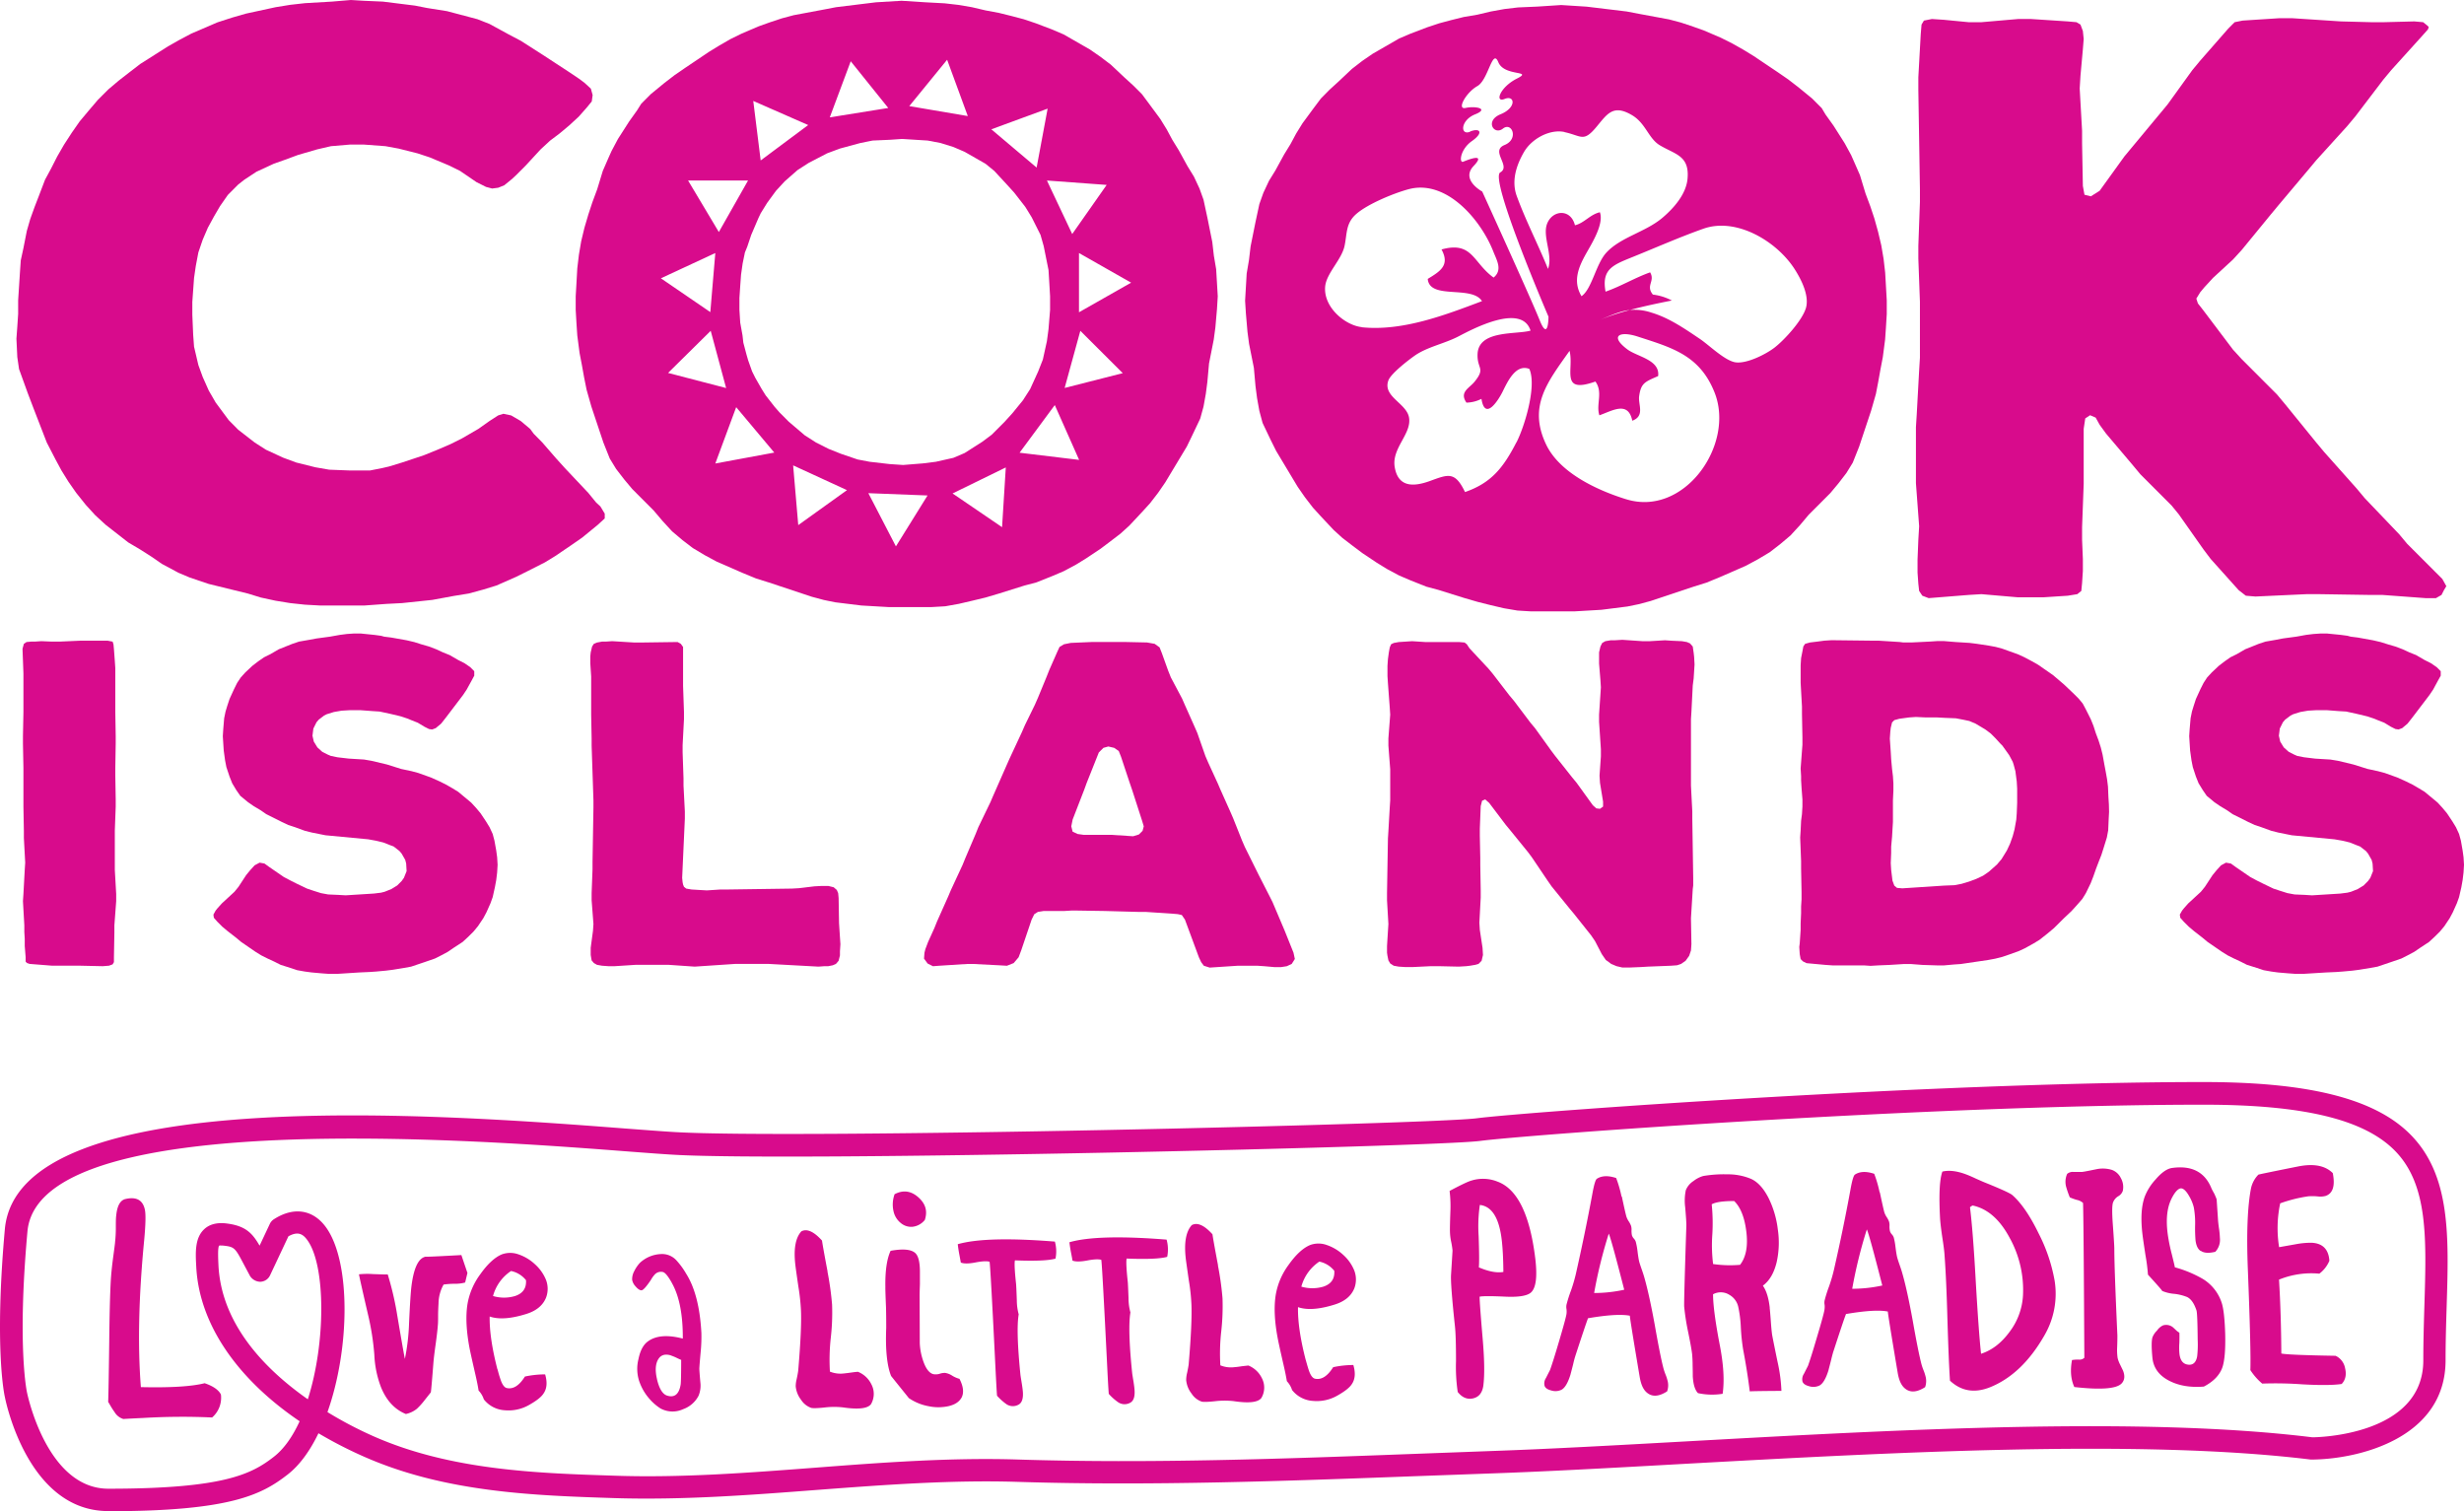 <svg id="Layer_1" data-name="Layer 1" xmlns="http://www.w3.org/2000/svg" viewBox="0 0 1072.6 657.75"><defs><style>.cls-1{fill:#d80b8c;}</style></defs><title>cook_islands_logo_fushia</title><polygon class="cls-1" points="34.78 278.89 25.8 279.29 22.68 279.29 18 279.09 15.08 279.29 13.51 279.29 11.54 279.47 10.39 280.25 9.8 282.41 10.2 293.15 10.2 309.92 9.99 320.45 9.99 323.59 10.2 334.32 10.2 351.1 10.39 361.63 10.39 364.75 10.97 375.5 10.77 378.62 10.2 389.14 9.99 392.27 10.59 402.81 10.59 405.72 10.77 408.65 10.77 411.77 11.16 416.66 11.16 418.6 11.76 419.19 12.91 419.58 22.68 420.35 34.78 420.35 44.73 420.57 47.46 420.35 49.02 419.78 49.6 418.8 49.6 416.66 49.79 405.92 49.79 402.81 50.58 392.27 50.58 389.14 49.98 378.62 49.98 361.63 50.37 351.1 50.37 347.96 50.19 337.44 50.19 334.32 50.37 323.59 50.37 320.45 50.19 309.92 50.19 290.8 49.98 287.68 49.6 282.59 49.4 280.47 49.02 279.29 46.88 278.89 34.78 278.89"/><polygon class="cls-1" points="216.61 376.45 216.41 379.79 216.01 383.09 215.43 386.21 214.47 390.52 213.49 393.23 211.74 397.15 210.38 399.69 208.03 403.19 206.08 405.54 203.72 407.88 201.39 410.02 197.48 412.57 194.94 414.31 192.02 415.88 189.3 417.25 184.81 418.8 178.95 420.77 175.83 421.34 170.96 422.13 168.02 422.5 163.73 422.9 160.99 423.09 156.5 423.29 147.14 423.89 142.85 423.89 140.11 423.69 135.63 423.29 132.7 422.9 129.38 422.31 126.47 421.34 122.17 419.98 119.43 418.6 116.51 417.25 113.77 415.88 111.23 414.31 104.99 410.02 102.65 408.07 99.13 405.34 96.79 403.39 94.64 401.25 93.09 399.49 92.9 398.12 93.87 396.36 94.64 395.39 96.59 393.23 102.07 388.17 103.82 386.02 107.14 380.94 108.89 378.8 110.85 376.65 113 375.5 115.12 375.88 117.28 377.44 123.52 381.73 126.47 383.29 129.19 384.66 133.68 386.8 136.6 387.78 139.74 388.77 142.85 389.34 147.34 389.54 150.46 389.72 162.75 388.95 165.87 388.57 167.44 388.17 170.36 387 172.91 385.43 174.85 383.49 175.83 382.11 177 379.2 176.81 375.88 176.41 374.31 174.85 371.59 173.86 370.41 171.34 368.45 169.77 367.87 166.85 366.72 163.53 365.93 160.22 365.33 141.68 363.58 135.82 362.41 132.7 361.63 128.41 360.06 125.49 359.11 122.56 357.72 115.92 354.4 113.39 352.65 110.46 350.91 107.91 349.14 104.61 346.42 102.84 343.88 101.08 340.95 99.92 338.02 98.55 333.92 97.98 331 97.39 326.69 96.99 320.45 97.19 317.34 97.58 312.65 98.18 309.73 98.95 307.19 99.92 304.26 101.88 299.97 103.24 297.24 104.81 294.89 106.74 292.75 109.86 289.82 112.4 287.87 114.94 286.11 117.68 284.76 121.38 282.61 127.24 280.27 130.18 279.28 134.65 278.5 137.77 277.92 143.63 277.13 147.94 276.36 151.04 275.96 153.98 275.76 157.09 275.76 162.94 276.36 165.87 276.75 167.25 277.13 170.36 277.52 177 278.7 180.32 279.48 183.44 280.47 186.75 281.42 189.87 282.61 192.81 283.97 195.73 285.14 199.44 287.28 202.17 288.66 204.71 290.4 206.45 292.17 206.45 294.11 205.29 296.26 203.14 300.17 201.59 302.5 194.16 312.27 192.02 314.99 189.69 316.94 188.12 317.54 186.75 317.34 184.81 316.36 181.86 314.59 178.95 313.44 177.58 312.85 174.65 311.87 173.11 311.48 169.77 310.7 165.28 309.73 162.16 309.53 157.09 309.15 152.03 309.15 148.69 309.35 145.38 309.92 142.26 310.88 141.08 311.48 138.76 313.24 137.77 314.4 136.41 317.14 136.02 320.25 136.6 322.8 138.17 325.34 140.31 327.28 142.66 328.46 144.02 329.04 146.95 329.64 151.83 330.21 158.46 330.61 161.76 331.18 168.42 332.76 174.65 334.72 179.14 335.67 182.06 336.46 187.53 338.41 191.44 340.16 194.16 341.53 196.91 343.1 199.44 344.65 205.09 349.34 207.25 351.68 209.2 354.02 211.54 357.52 213.1 360.06 214.47 363.01 215.24 365.93 216.01 370.22 216.41 373.14 216.61 376.45"/><polygon class="cls-1" points="365.84 411 365.64 414.12 365.64 415.87 365.06 418.21 363.89 419.58 362.51 420.18 360.57 420.56 359 420.56 356.28 420.76 334.61 419.58 319.99 419.58 302.41 420.76 291.11 419.98 276.67 419.98 267.68 420.56 264.76 420.56 262.03 420.36 259.88 419.98 258.5 419.19 257.54 418.04 257.14 415.69 257.14 412.55 258.13 405.15 258.33 402.22 257.54 391.87 257.54 388.76 257.93 378.41 257.93 375.29 258.33 351.49 258.33 348.37 257.54 324.56 257.54 321.43 257.34 311.09 257.34 294.52 256.96 288.66 256.96 285.72 257.14 283.97 257.74 281.42 258.5 280.26 259.88 279.68 262.03 279.29 263.59 279.29 266.51 279.09 276.07 279.68 279.19 279.68 293.05 279.49 295.02 279.49 296.37 280.26 297.35 281.62 297.35 298.59 297.74 309.91 297.74 313.05 297.15 324.36 297.15 327.49 297.54 338.8 297.54 341.92 298.12 353.24 298.12 356.36 296.95 382.12 297.15 384.07 297.35 385.04 297.74 386.01 298.71 386.79 301.05 387.19 307.69 387.58 313.55 387.19 316.65 387.19 344.76 386.79 347.88 386.61 354.51 385.81 357.65 385.64 360.57 385.64 362.91 386.21 364.27 387.39 364.86 388.76 365.06 390.9 365.24 401.82 365.44 404.95 365.84 411"/><path class="cls-1" d="M497.89,359.69l-.77-2.55-4.29-13.28-1-2.91L488,329.43l-1-2.53-2-1.37-2.54-.59-2.13.59-2,2-5.29,13.27L472,343.67l-5.07,13.07-.59,2.95.59,2.33,2.13,1,2.74.39h12.3l9.17.6,2.53-.79,1.57-1.57Zm65.18,55,.59,2.74-1.36,2.15-2.15,1-2.55.4h-2.72l-4.49-.4-2.92-.2h-8.78l-12.11.8-2.53-.8-1.17-1.56-1-2.15-6.06-16.37-1.37-2-1.75-.39-2.35-.2-11.7-.77h-3.11l-14.64-.4-11.72-.18h-2.92l-2.92.18h-9l-2.54.4-1.57,1-1.16,2.36-4.49,13.27-1.16,3.1-2.15,2.54-2.95,1.17-3.11-.19-11.32-.58h-3.12l-12.1.77-2.54.2-2.33-1.17-1.57-2.14.2-2.55.38-1.55,1.19-3.14,2.72-6,1.17-2.91,4.89-10.95,1.15-2.72,5.07-10.93,1.19-2.92L424.71,363l1.17-2.93,5.28-10.94,1.16-2.71,7.05-16,5.46-11.72,1.36-3.12,4.29-8.78,1.37-3.12,3.71-9,1.15-2.92,3.52-8,1-2.17,1.95-1.15,2.92-.59,9-.39h15.21l9,.2,3.32.59,2.15,1.54,1,2.55,2.74,7.62,1.17,2.92,4.87,9.18,1.19,2.72,4.27,9.56,1.19,2.73,3.5,10,1.17,2.72,4.3,9.38,1.16,2.71,4.29,9.58,1.18,2.72,3.89,9.76,1.19,2.74,6,12.09,4.69,9.18,1.37,2.72L559.18,405Z"/><polygon class="cls-1" points="736.29 309.91 736.09 313.05 736.09 341.93 736.67 353.25 736.67 356.35 737.07 382.11 737.07 385.43 736.87 387 736.67 390.32 736.09 399.68 736.29 411 736.09 413.74 735.3 416.06 733.76 418.21 731.8 419.58 730.06 420.17 727.31 420.37 717.36 420.76 714.24 420.95 709.36 421.15 706.23 421.15 703.7 420.56 701.37 419.58 699.01 417.84 697.26 415.29 694.32 409.63 692.59 407.1 684.97 397.53 683.02 395.19 675.41 385.81 673.66 383.29 666.81 373.14 665.06 370.81 657.45 361.44 655.51 359.1 648.27 349.52 646.53 347.97 645.16 348.56 644.57 350.89 644.18 360.66 644.18 363.79 644.38 373.53 644.38 376.65 644.57 387.58 644.57 390.7 643.98 401.64 644.18 404.77 645.36 412.57 645.55 415.68 644.96 418.21 643.61 419.58 642.24 419.97 639.89 420.37 638.34 420.56 635.03 420.76 626.03 420.56 622.91 420.56 614.92 420.95 611.79 420.95 608.87 420.76 606.71 420.37 605.17 419.38 604.38 418.03 603.98 416.06 603.78 414.71 603.78 411.79 604.18 405.34 604.38 402.22 603.78 391.87 603.78 388.76 604.18 364.95 604.38 361.83 604.97 351.48 605.17 348.36 605.17 334.89 604.38 324.55 604.38 321.44 605.17 311.08 604.97 307.98 604.18 297.43 603.98 294.31 603.98 289.82 604.18 286.89 604.58 283.97 604.97 281.82 605.55 280.45 606.71 279.88 608.87 279.48 614.72 279.1 620.58 279.48 635.21 279.48 637.55 279.68 638.53 280.45 639.69 282.2 647.89 290.99 649.85 293.34 657.05 302.7 659.02 305.04 666.24 314.6 668.2 316.95 675.21 326.69 676.98 329.04 684.39 338.41 686.33 340.76 693.37 350.51 694.91 351.88 696.49 352.06 697.83 351.09 697.83 348.94 696.49 340.76 696.29 337.62 696.88 329.24 696.88 326.12 696.09 314.2 696.09 311.08 696.88 299.18 696.68 296.07 696.09 288.85 696.09 283.97 696.68 281.42 697.46 279.88 698.81 279.1 701.17 278.7 702.92 278.7 706.23 278.5 715.01 279.1 718.14 279.1 724.77 278.7 727.71 278.9 732.18 279.1 734.33 279.48 735.69 280.07 736.87 281.42 737.27 284.17 737.47 285.93 737.65 289.23 737.27 295.29 736.87 298.4 736.29 309.91"/><path class="cls-1" d="M873.6,370.21l1.37-2.92,1.18-3.31.79-2.94.77-4.29.2-2.72.18-4.5v-6.25l-.18-3.12-.59-4.49-.78-2.92-.39-1.17-1.56-2.92-2.93-4.1-1-1-1.94-2.14-2.15-2.15-2.34-1.75L860,315l-2.73-1.16-2.74-.58-3.12-.59-4.88-.2-3.3-.18H838.3l-4.29-.2-2.94.2-4.28.58-2.16.59-1,1-.57,2.35-.2,1.74-.2,2.93.4,5.86.18,3.14.39,4.27.38,3.13.2,3.12v3.12l-.2,4.29v9.36l-.2,3.32-.18,3.11-.39,4.31v2.73l-.18,4.49.18,2.93.57,4.68.79,2.14,1.18,1,2.32.2,18.16-1.19,4.49-.18,3.12-.59,3.33-1,3.12-1.17,2.92-1.37,2.54-1.75,3.5-3.11,2-2.35Zm44.5-16.78-.18,3.32-.2,4.69-.59,3.13L915.75,369l-1,3.14-1.15,2.92-1.19,3.12-1.16,3.31-1.17,3L908,388.77l-1.55,2.52-2.74,3.12-1.95,2.15-3.32,3.13L894.1,404l-2.54,2.13-3.7,2.94-2.54,1.55-3.89,2.16-2.55,1.18-4.29,1.55-2.93,1-3.12.79-3.13.58-11.89,1.75-2.94.2-4.29.39h-3.1l-6.26-.2-5.09-.39h-3.11l-6.24.39-4.87.2-3.33.2-2.93-.2H797.7l-2.93-.2-8.38-.77-1.56-.78-1-1-.39-2.16-.2-3.12.2-1.57.39-5.84V402l.2-4.49v-2.92l.2-3.12v-3.12l-.2-10.35v-3.11l-.4-10.34.2-2.94.2-4.29.38-2.92.2-3.32V348l-.38-5.06-.2-3.35v-1.73l-.2-3.33.78-10.33V321l-.2-10.33v-3.12l-.58-10.35v-7.61l.2-3.12.58-2.92.4-2.16.79-1.15,2.13-.58,3.31-.4,2.92-.39,3.14-.2,17.17.2h3.13l9.36.59,1.55.2H832l8.2-.4,3-.2h3.1l4.88.4,6.24.39,3.12.39,5.08.77,3.13.58,2.92.79,7,2.52,2.93,1.38,2.93,1.56,2.73,1.55,6.45,4.49,2.53,2.15,2.34,2,4.29,4.09,2,2,1.77,2.14,1.35,2.54,2.16,4.3,1.17,2.91,1,3.12,1.18,3.14,1,3.12.77,3.11.78,4.3.59,3.12.59,3.31.39,3.14.2,4.68.2,3.13Z"/><polygon class="cls-1" points="1009.97 275.77 1007.03 275.97 1003.91 276.35 999.64 277.12 993.76 277.91 990.66 278.51 986.17 279.29 983.23 280.26 977.37 282.61 973.66 284.76 970.94 286.1 968.41 287.87 965.87 289.82 962.75 292.76 960.78 294.9 959.24 297.25 957.87 299.96 955.9 304.26 954.95 307.19 954.17 309.72 953.58 312.66 953.18 317.33 952.98 320.45 953.37 326.7 953.97 330.99 954.55 333.92 955.9 338.03 957.07 340.95 958.86 343.87 960.6 346.41 963.9 349.15 966.45 350.9 969.38 352.65 971.91 354.41 978.55 357.73 981.48 359.1 984.4 360.07 988.7 361.63 991.83 362.42 997.67 363.59 1016.2 365.34 1019.53 365.92 1022.86 366.71 1025.79 367.88 1027.33 368.46 1029.88 370.41 1030.84 371.58 1032.4 374.31 1032.8 375.89 1033 379.19 1031.82 382.12 1030.84 383.48 1028.9 385.44 1026.35 387 1023.42 388.17 1021.86 388.56 1018.75 388.96 1006.45 389.73 1003.33 389.53 998.85 389.34 995.73 388.76 992.59 387.77 989.67 386.81 985.18 384.65 982.46 383.3 979.52 381.72 973.28 377.44 971.14 375.89 968.99 375.5 966.84 376.66 964.88 378.81 963.13 380.95 959.81 386.02 958.07 388.17 952.58 393.22 950.65 395.4 949.88 396.37 948.89 398.11 949.09 399.49 950.65 401.24 952.8 403.38 955.14 405.35 958.64 408.07 960.99 410.02 967.24 414.31 969.76 415.88 972.5 417.25 975.42 418.61 978.15 419.99 982.46 421.33 985.38 422.31 988.7 422.9 991.63 423.3 996.12 423.68 998.85 423.88 1003.13 423.88 1012.51 423.3 1017 423.1 1019.73 422.9 1024.02 422.51 1026.95 422.13 1031.82 421.33 1034.94 420.77 1040.8 418.79 1045.29 417.25 1048.01 415.88 1050.96 414.31 1053.49 412.58 1057.38 410.02 1059.71 407.87 1062.07 405.54 1064.02 403.2 1066.36 399.69 1067.72 397.14 1069.48 393.22 1070.45 390.53 1071.44 386.22 1072 383.1 1072.4 379.78 1072.6 376.44 1072.4 373.14 1072 370.23 1071.25 365.92 1070.45 363 1069.09 360.07 1067.54 357.53 1065.2 354.02 1063.25 351.67 1061.1 349.33 1055.44 344.64 1052.89 343.1 1050.16 341.52 1047.43 340.17 1043.52 338.41 1038.08 336.46 1035.14 335.68 1030.64 334.71 1024.41 332.76 1017.77 331.17 1014.45 330.62 1007.83 330.22 1002.96 329.63 1000.02 329.05 998.65 328.45 996.32 327.27 994.15 325.34 992.59 322.79 992.02 320.25 992.41 317.13 993.76 314.4 994.76 313.24 997.08 311.49 998.25 310.89 1001.38 309.92 1004.71 309.34 1008.02 309.15 1013.09 309.15 1018.15 309.54 1021.29 309.72 1025.79 310.7 1029.1 311.49 1030.64 311.87 1033.59 312.86 1034.94 313.43 1037.88 314.58 1040.8 316.36 1042.75 317.33 1044.11 317.53 1045.69 316.95 1048.01 315 1050.16 312.27 1057.58 302.51 1059.16 300.17 1061.28 296.25 1062.47 294.11 1062.47 292.16 1060.7 290.39 1058.16 288.65 1055.44 287.29 1051.73 285.13 1048.8 283.96 1045.87 282.61 1042.75 281.43 1039.43 280.46 1036.31 279.48 1033 278.71 1026.35 277.51 1023.24 277.12 1021.86 276.74 1018.95 276.35 1013.09 275.77 1009.97 275.77"/><polygon class="cls-1" points="1063.17 252.02 1064.91 255.15 1063.87 256.88 1062.81 258.97 1060.39 260.36 1055.87 260.36 1037.1 258.97 1031.52 258.97 1009.62 258.63 1004.06 258.63 981.81 259.66 977.63 259.31 974.5 256.88 962.34 243.32 959.2 239.16 948.42 223.85 945.29 220.03 931.73 206.46 928.26 202.29 916.78 188.73 914 184.91 912.26 181.78 909.83 180.74 907.73 182.13 907.05 186.65 907.05 210.64 906.35 229.41 906.35 234.98 906.69 243.32 906.69 248.54 906.35 253.76 906.01 257.23 904.27 258.63 900.09 259.31 889.32 260.01 878.54 260.01 862.53 258.63 856.97 258.97 839.58 260.36 836.8 259.31 835.42 257.23 835.07 254.1 834.72 249.24 834.72 243.66 835.07 234.98 835.42 229.07 834.02 210.3 834.02 185.95 834.37 180.39 835.42 161.26 835.76 155.71 835.76 131.36 835.07 112.59 835.07 107.03 835.76 87.9 835.76 82.34 835.07 39.23 835.07 33.65 836.11 14.88 836.46 10.7 837.5 8.96 840.98 8.27 846.2 8.62 856.97 9.66 862.53 9.66 878.54 8.27 884.1 8.27 900.09 9.32 903.91 9.66 905.65 10.7 906.69 13.5 907.05 16.96 906.69 21.48 905.65 32.95 905.31 38.53 906.35 56.96 906.35 62.52 906.69 80.94 907.39 84.77 910.17 85.46 914 83.03 924.78 68.07 943.55 45.48 954.33 30.53 957.8 26.35 969.98 12.44 972.76 9.66 976.23 8.96 992.24 7.92 997.8 7.92 1019.01 9.32 1032.22 9.66 1037.78 9.66 1050.99 9.32 1054.81 9.66 1056.55 11.06 1057.25 11.74 1056.91 12.8 1054.13 15.92 1040.92 30.53 1037.44 34.71 1025.27 50.7 1021.79 54.86 1008.23 69.81 1004.75 73.99 991.88 89.28 988.41 93.46 975.89 108.75 972.07 112.93 963.38 120.93 959.54 125.1 957.8 127.18 956.08 129.98 956.76 132.06 959.2 135.18 972.07 152.23 975.89 156.39 991.19 171.7 994.66 175.86 1008.23 192.56 1011.71 196.73 1025.96 212.73 1029.44 216.9 1044.39 232.55 1047.87 236.72 1063.17 252.02"/><path class="cls-1" d="M786.08,134.24c-1.68,5.37-9.2,13.62-13.52,17-3.85,3-12.62,7.41-17.46,6.41-4.65-1-11.21-7.49-15.07-10.09-6.71-4.52-13.44-9.19-21.18-11.5a23.17,23.17,0,0,0-9.34-1.13,113.3,113.3,0,0,0-13.15,4.32c5.54-2.25,9.18-3.9,13.15-4.32,6.13-1.65,12.21-2.92,18.26-4.12a23.61,23.61,0,0,0-8.26-2.58c-3.27-4,1.11-5.77-1.2-9.68-6.67,2.37-12.73,6.08-19.4,8.4-1.83-10,3.45-11.69,12.26-15.27,10.06-4.07,20.1-8.5,30.3-12.11,14.34-5.09,31.86,5.37,39.68,17.47,3.05,4.74,6.62,11.86,4.93,17.24m-78.33,83c-12.3-3.84-28.78-11.33-34.73-23.84-7.91-16.66.62-27.1,10.22-40.72,2.06,8.11-4.37,18.88,11.26,13.36,3.43,4.74.16,9.94,1.73,14.7,5.66-2,12.54-6.4,14.32,2.35,5.65-2.08,2.44-7.1,3-10.74.79-5.75,2.67-6.23,8.25-8.69.91-7.07-9.08-8.41-13.33-11.57-7.95-5.93-3.45-8.21,4.46-5.62,14.71,4.79,27,8,33.47,24.42,8.94,22.68-13.28,54.32-38.61,46.35m-47.7-24.71c-5.68,11-10.86,17.63-22.35,21.61-4.43-9.21-7.35-7.67-15.42-4.76-6.85,2.45-13.78,2.89-15.21-6.28-1.25-8.13,7.43-14.29,6.27-21.32-1-6.31-11.6-9.12-9-16.23,1.1-3,8.78-8.9,11.46-10.78,5.44-3.81,12.81-5.17,18.93-8.32,5.4-2.78,27.56-14.93,31.5-2.57-6.37,1.78-22.67-.34-23.07,10.22-.25,6.56,3.61,5.94-1.29,12-2.35,2.89-6.73,4.47-3.55,9.12a15,15,0,0,0,6.53-1.65c1.58,10,7.54.25,9.2-3.11,2.19-4.41,5.71-12.2,11.64-9.92,3.35,7.41-2.11,25.21-5.61,32M592.86,142.4c-7.3-.75-16.85-8.66-16-17.74.59-5.8,7.19-11.62,8.45-17.68,1.15-5.5.46-9.93,5.28-14,5-4.26,16-8.82,22.46-10.58,16.37-4.52,31.4,13,36.92,26.87,1.55,4,4.26,8.2.21,11.55-9-6.45-9.16-16-22.67-12.23,3.74,6.9-.59,9.52-6,12.81.81,9.24,19.18,2.61,23.62,9.68-16.25,6.13-34.65,13.18-52.36,11.37m47.21-85.12c-4.46,1.81-4.25-5,2.14-7.55s0-3.71-4.11-2.8.23-6.78,5.08-9.49,6.55-16.78,9.15-10.41,15.49,3.4,8.08,7.13-9.79,10.66-5.32,8.85,5.26,3.81-1.76,6.66-2.9,9.34,1,6.26,7.06,4.56.69,7.15,3,9.2-1.86,11.92,21,62.79,21,62.79,0,11.13-3.84,1.54-25-56-25-56-9.49-5.08-3.76-11.11-2.56-2.68-4.49-1.89-1.42-5.36,3.79-9,3.55-5.9-.91-4.09m41.12.21c7.61,1.63,8.24,4.61,14-2.3,4.76-5.73,7.27-9.88,15.42-5.09,6,3.52,7.2,10.17,12.11,13.11,6.66,4,13,4.46,12.09,14.54-.58,6.84-6.14,13-11,17.1-7.34,6.19-18.15,8.36-24.37,15.14-4.52,4.93-6.27,15.84-10.79,18.93-3.93-6.54-1.25-12.73,2-18.54,2.59-4.58,7.85-13,6-18-4.35,1-6.7,4.66-10.85,5.67-1.82-7.33-9.77-6.73-12.11-.71-2.18,5.56,2.65,13.69.38,19.7-4.37-10.79-9.67-20.94-13.62-31.76-2.33-6.39-.3-13.17,3.18-19.14,3.37-5.81,11.26-10.05,17.64-8.69m139.93,67.44-.36-6.26-.68-5.91-1-5.9-1.4-5.92L815.9,95l-1.74-5.21-2.08-5.56-2.43-8-2.44-5.57-1.38-3.12L803,62.34l-4.86-7.65-3.48-4.86L793,47.05l-4.17-4.18L782.88,38l-4.52-3.48-4.53-3.12-10.42-7-4.54-2.78L754,18.88l-4.87-2.44-7.3-3.13L737,11.58l-5.23-1.75-5.2-1.38L713.33,6l-5.21-1-17.39-2.1L679.6,2.19l-10.42.68-8.36.36-5.91.7L649,5l-5.92,1.4-5.91,1-5.56,1.38-5.22,1.4-5.22,1.74-7.29,2.78L609,16.79,597.54,23.4,593,26.52,588.5,30l-5.91,5.57-3.82,3.48L575,42.87l-3.14,4.18L567,53.65l-2.79,4.51-2.43,4.54L559,67.22l-3.83,7-2.78,4.51-2.44,5.21-1.74,4.88-1.72,8-2.1,10.44-.7,5.91-1,5.9-.69,11.83.35,5.56.69,8,.69,5.22,2.09,10.43.71,8,.68,5.21,1,5.56,1.4,5.22,3.48,7.3,2.42,4.87,9.39,15.65,3.14,4.52,3.48,4.52,3.48,3.82,5.55,5.91,3.82,3.48,4.54,3.48,4.16,3.12,6.26,4.18,4.53,2.78,5.2,2.78,4.88,2.09,7,2.78,5.22,1.4,11.12,3.48,5.91,1.72,5.56,1.4,5.92,1.39,5.91,1,5.9.36h18.79l11.82-.69L708.46,264l4.87-1,5.22-1.4,18.77-6.26,5.56-1.74,5.92-2.44,11.13-4.86,5.2-2.79,5.23-3.12,4.51-3.48,4.53-3.82,4.16-4.53L787.4,224l9.37-9.38,3.48-4.17,3.48-4.52,2.78-4.52,2.79-7,5.21-15.65,2.09-7.3,1-5.21,1-5.58,1-5.2,1-7.65.36-5.22.36-5.91v-5.91Z"/><polygon class="cls-1" points="152.73 0 144.44 0.7 132.75 1.38 126.33 2.1 119.94 3.14 107.11 5.92 101.08 7.65 94.66 9.73 83.33 14.6 78.06 17.39 73.15 20.17 61.08 27.82 56.56 31.3 51.66 35.11 47.13 38.94 42.61 43.46 38.46 48.33 34.68 52.85 31.29 57.71 27.9 62.93 24.88 68.16 22.24 73.36 19.6 78.24 16.95 85.19 15.07 90.06 13.19 95.27 11.68 100.49 10.17 108.14 9.04 113.34 8.66 118.92 7.9 130.73 7.9 136.65 7.53 142.21 7.15 147.43 7.53 155.42 8.29 160.65 12.06 171.07 14.7 178.01 20.36 192.62 24.14 199.94 26.76 204.8 29.78 209.67 33.17 214.53 37.34 219.75 41.47 224.28 46 228.44 55.81 236.1 61.08 239.22 65.98 242.35 70.52 245.48 77.67 249.31 82.59 251.39 90.89 254.19 107.86 258.35 113.52 260.09 119.94 261.48 126.33 262.52 132.75 263.21 139.16 263.56 158.78 263.56 168.2 262.87 175 262.52 188.2 261.13 197.62 259.39 204.03 258.35 210.45 256.61 216.1 254.87 224.77 251.05 229.67 248.61 237.21 244.79 241.75 242.01 248.92 237.14 253.44 234 260.23 228.44 263.25 225.66 263.25 223.57 261.36 220.45 259.48 218.71 256.07 214.53 245.91 203.76 242.13 199.58 236.09 192.62 232.32 188.8 230.8 186.72 226.67 183.25 222.5 180.82 219.13 180.11 216.86 180.82 213.1 183.25 208.19 186.72 201.02 190.88 196.12 193.32 190.45 195.76 184.42 198.2 175 201.33 169.34 203.06 166.32 203.76 161.03 204.8 152.36 204.8 143.31 204.45 137.28 203.4 128.97 201.33 123.31 199.24 115.77 195.76 110.87 192.62 103.7 187.06 99.57 182.89 93.91 175.25 90.89 170.03 88.25 164.12 86.35 158.9 84.47 150.9 84.09 145.69 83.72 136.99 83.72 131.43 84.47 121.01 85.23 115.78 86.35 109.88 88.25 104.31 90.5 99.09 93.15 94.23 95.79 89.71 99.18 84.85 103.7 80.32 106.35 78.24 111.63 74.76 119.18 71.27 124.07 69.54 129.73 67.45 138.04 65.03 144.07 63.63 152.36 62.93 158.41 62.93 167.81 63.63 173.47 64.67 181.78 66.76 187.06 68.5 195.35 71.98 200.27 74.4 207.42 79.28 211.57 81.36 214.22 82.06 216.86 81.72 219.5 80.66 222.89 77.9 224.77 76.14 228.92 71.98 235.33 65.03 239.49 61.19 243.63 58.07 247.79 54.59 251.94 50.76 255.32 46.94 257.6 44.16 257.98 41.38 257.21 38.6 254.57 36.16 252.31 34.44 248.16 31.64 236.46 23.99 226.67 17.73 221.38 14.95 213.1 10.43 207.81 8.35 194.61 4.86 185.93 3.48 180.64 2.44 166.69 0.7 158.41 0.34 152.73 0"/><path class="cls-1" d="M378,214.67l25.77,1L390,237.83Zm36.66.12,23.17-11.32-1.62,26Zm-69.4-12.22,23.44,10.78-21.21,15.22Zm-24.79-25.34L337.05,197l-25.67,4.76Zm123.36,19.83,15.33-20.74,10.59,23.86ZM470.28,144l18.47,18.43-25.3,6.44ZM290.82,162.33,309.38,144l6.71,24.91Zm-3.13-41.19,23.69-11-2.17,25.72Zm182-11,22.69,12.9-22.69,12.89ZM299.53,78.58l26.1,0L312.92,101Zm156.21,0,26,1.91-15,21.38ZM387.23,202,378.55,201l-5.23-1L366,197.5l-5.22-2.08-5.56-2.8-4.88-3.12-6.95-5.91-4.16-4.18-2.1-2.42-3.82-4.88-1.74-2.78-2.78-4.86-1.39-2.78-1.73-4.87-.7-2.43-1.39-5.23-.35-3.12-1-5.57-.35-5.57v-5.21l.35-5.2.35-4.87.69-4.88,1-4.86,1-2.44,1.75-5.21,3.13-7.3,1-2.1,2.79-4.5,3.82-5.23,3.83-4.16,5.56-4.88,4.88-3.14,8-4.16,5.57-2.08,9-2.44,5.23-1.05,7.64-.34,5.21-.36,11.14.7,5.55,1.05L415.06,64l4.86,2.09L429,71.28l3.82,3.12L438,80l3.47,3.82,4.86,6.25,2.78,4.52,3.84,7.66,1.38,4.87,2.1,10.43.34,5.56.34,5.9v5.91l-.68,8.35-.7,5.23-1.76,8-2.06,5.23-3.48,7.64-3.14,4.88-4.53,5.56-3.46,3.82-5.56,5.57-4.18,3.12-7.65,4.88-4.86,2.08L407.4,201l-5.56.7-8.69.7ZM431.54,56.29l24.5-9-4.79,25.65ZM327.9,43.94l23.91,10.49L331.13,69.84Zm42.43-17.27L386.66,47l-25.45,4.09Zm25.49,19.52L412.29,26l9,24.52ZM381.32,1,363.94,3.13l-5.21,1L345.51,6.61,340.3,8l-5.23,1.74-4.86,1.74-7.3,3.12L318,17l-4.86,2.8-4.52,2.77-10.41,7-4.54,3.12-4.52,3.48L283.27,41l-4.16,4.19L277.35,48l-3.47,4.87L269,60.49l-2.78,5.23-1.4,3.12-2.42,5.56-2.44,8L257.88,88l-1.72,5.22-1.75,5.91L253,105l-1,5.91-.7,5.9-.35,6.27-.34,5.9v5.91l.34,5.91.35,5.23,1,7.66,1,5.2,1,5.57,1.05,5.2,2.08,7.32,5.22,15.63,2.79,7,2.77,4.53,3.49,4.52,3.48,4.16,9.36,9.39,3.84,4.52,4.17,4.54,4.52,3.82,4.52,3.47,5.22,3.12,5.21,2.8,11.13,4.86,5.91,2.44,5.55,1.74,18.79,6.24,5.22,1.4,4.86,1,11.49,1.41,11.81.68h18.77l5.92-.34,5.9-1.06,5.92-1.38L429,260.1l5.9-1.75L446,254.87l5.22-1.38,7-2.8,4.87-2.08,5.2-2.78,4.52-2.78,6.26-4.17,4.17-3.14,4.52-3.46,3.84-3.48,5.54-5.92,3.48-3.82,3.49-4.52,3.12-4.53,9.4-15.63L519,189.5l3.47-7.3L523.9,177l1-5.56.68-5.23.72-8,2.06-10.43.7-5.22.7-8,.34-5.58-.7-11.81-1-5.9-.68-5.92-2.1-10.43-1.72-8-1.75-4.86-2.44-5.22-2.78-4.52-3.82-6.94-2.79-4.53-2.43-4.52-2.78-4.52-4.87-6.6L497.1,41l-3.82-3.82-3.82-3.48-5.91-5.56L479,24.69l-4.52-3.13L463.05,15l-4.87-2.09-7.3-2.78-5.22-1.75L440.44,7l-5.57-1.38L429,4.52l-5.92-1.39-5.91-1-5.92-.68L402.89,1,392.45.34Z"/><path class="cls-1" d="M89.17,602.12c3.61,1.24,6,2.88,7,4.89a11.34,11.34,0,0,1-3.84,10,284.21,284.21,0,0,0-29.93.21c-6,.28-8.82.44-8.65.47a6.68,6.68,0,0,1-3.91-3.08,25.71,25.71,0,0,1-1.44-2.18c-.6-1-1-1.74-1.31-2.19q.2-5.55.46-26.15.18-17.71.69-26.89c.15-2.43.43-5.3.86-8.71.64-4.79,1-7.41,1-7.91a55.76,55.76,0,0,0,.32-5.69c0-2.66,0-4.57.17-5.76.41-4.26,1.75-6.68,4-7.21,4.78-1.11,7.61.46,8.48,4.68.43,2.05.32,6.45-.31,13.25q-3.57,36.69-1.44,63.94,19.32.45,27.82-1.71"/><path class="cls-1" d="M203.48,554.11s-.33,1.38-1,4.15a16.11,16.11,0,0,1-4.59.55,35.93,35.93,0,0,0-4.79.34,17.2,17.2,0,0,0-2.2,8.19c-.06,1.08-.15,2.66-.19,4.74,0,2.25,0,3.88-.13,5-.11,1.57-.4,4.08-.87,7.57-.53,3.72-.85,6.39-1,8.06-.67,8.6-1.06,13.07-1.18,13.38l-2.69,3.39a30,30,0,0,1-3.34,3.72,11.38,11.38,0,0,1-4.83,2.3c-4.77-1.94-8.35-5.73-10.72-11.42a44.65,44.65,0,0,1-3-14.38,113.56,113.56,0,0,0-2.81-17.75q-3.44-14.83-3.88-17.26a34.28,34.28,0,0,1,6.06-.1c3.61.13,5.76.19,6.47.17a132,132,0,0,1,4.17,18c1.89,11.2,3,17.45,3.29,18.74a92.8,92.8,0,0,0,1.82-15.62q.58-12.57,1.06-16.18c1-7.79,3-12,6.07-12.67q.85.1,15.64-.72c1.78,5.24,2.66,7.85,2.66,7.85"/><path class="cls-1" d="M216.59,596.06a50.14,50.14,0,0,0,1.55,5.13c.7,1.78,1.51,2.78,2.44,3,2.78.61,5.41-1,7.92-5a41.72,41.72,0,0,1,8.8-.94c1,3.38.8,6.16-.69,8.32-1,1.57-3.15,3.22-6.31,5a18,18,0,0,1-10.56,2.3,12.47,12.47,0,0,1-9.12-4.74,10,10,0,0,0-2.29-3.84c-.28-1.93-.85-4.71-1.72-8.41q-1.58-6.93-2.1-9.45c-1.55-7.92-1.86-14.53-1-19.85a30.36,30.36,0,0,1,5.53-12.87q4.77-6.74,9.39-8.69a10.62,10.62,0,0,1,7.13-.06,19.87,19.87,0,0,1,7.2,4.25,18.64,18.64,0,0,1,4.85,6.73,10.84,10.84,0,0,1,.12,7.82c-1.38,3.49-4.34,5.93-9,7.3q-9.79,3-15.57,1-.18,9.24,3.37,23m-1.91-31.92a16.76,16.76,0,0,0,9.59,0c3.42-1.13,5-3.42,4.76-6.89a11.17,11.17,0,0,0-6.51-4,19,19,0,0,0-7.84,10.88"/><path class="cls-1" d="M292.37,558.24c-1.64-2.88-2.92-4.4-3.88-4.56a3.66,3.66,0,0,0-3.38,1,12.45,12.45,0,0,0-1.75,2.42c-2,3-3.42,4.55-4.12,4.56s-1.64-.58-2.62-1.77a5.46,5.46,0,0,1-1.44-2.79,7.26,7.26,0,0,1,.92-3.8,14.77,14.77,0,0,1,2.54-3.68,14.32,14.32,0,0,1,9-3.74,8.42,8.42,0,0,1,6.78,2.7,33.21,33.21,0,0,1,4.29,5.88c3.79,6,6,14.56,6.61,25.7a68.08,68.08,0,0,1-.27,7.9c-.38,4.12-.58,6.58-.61,7.43-.06.4.1,2.48.43,6.21a11.55,11.55,0,0,1-.77,5.83,12.13,12.13,0,0,1-6.71,5.86,11,11,0,0,1-9.85-.3A22,22,0,0,1,282.8,609a22.63,22.63,0,0,1-4.67-8.17,17.31,17.31,0,0,1-.2-9.24c.73-3.6,2.05-6.16,4-7.61,3.5-2.64,8.61-3.06,15.3-1.31q.09-15.78-4.86-24.39M286,600.39c1,4.23,2.52,6.61,4.57,7.15q4.68,1.35,5.72-4.84.22-1.46.23-10.76c-.36-.13-1.1-.46-2.21-1s-1.84-.74-2.43-1c-2-.55-3.5-.28-4.64.81-1.84,2-2.26,5.24-1.24,9.57"/><path class="cls-1" d="M360.21,553.53a130.25,130.25,0,0,1,2,14.36,96.7,96.7,0,0,1-.57,14.51,86.83,86.83,0,0,0-.37,14.65,12.41,12.41,0,0,0,6.22.78c.71-.07,1.78-.2,3.19-.4s2.27-.27,2.79-.31a11.1,11.1,0,0,1,5.82,5.39,8.9,8.9,0,0,1-.13,8.69c-1.43,1.94-5.54,2.41-12.3,1.41a35,35,0,0,0-8,.06c-3.15.33-5.07.37-5.8.14a8.62,8.62,0,0,1-4.32-3.46,11.29,11.29,0,0,1-2.36-5.91,13.24,13.24,0,0,1,.42-3.15c.38-1.8.59-3,.67-3.68q1.56-18.35,1.19-26.3a89.73,89.73,0,0,0-1.11-10.22c-.8-5.46-1.24-8.68-1.34-9.59-.79-6.9.1-11.73,2.62-14.5,2.38-1.28,5.39,0,9,4,.2,1.49,1,6,2.43,13.52"/><path class="cls-1" d="M417.65,600.15c1.7,3.28,2,6,1,8.07-1,1.91-2.87,3.19-5.75,3.86a20.68,20.68,0,0,1-8.8,0,22.11,22.11,0,0,1-8.51-3.53c0-.06-2.61-3.24-7.69-9.6-1.79-4.52-2.51-11.46-2.12-20.89,0-2.21,0-5.18-.09-8.88-.21-5-.31-8-.28-8.95q-.18-10.5,2.28-15.77,8.1-1.46,10.76,1c1.3,1.22,2,3.9,2,8.06,0,1.28,0,3.12,0,5.47-.1,2.58-.14,4.35-.13,5.29.05,13.74.07,20.55.07,20.47a27.3,27.3,0,0,0,1.8,8.52c1.11,2.85,2.49,4.46,4.09,4.88A6,6,0,0,0,409,598a6.76,6.76,0,0,1,2.45-.39,7.93,7.93,0,0,1,2.88,1.09,11.77,11.77,0,0,0,3.29,1.48M402.6,531a8,8,0,0,1-5.35,3,7,7,0,0,1-5.14-1.64,9,9,0,0,1-3.15-5.11,13.12,13.12,0,0,1,.47-7.43c3.66-1.92,7.1-1.5,10.29,1.31s4.12,6,2.88,9.85"/><path class="cls-1" d="M459.46,547.86c-3,.86-8.88,1.1-17.65.76-.28,1.15-.12,4.59.5,10.29.06.61.17,2.92.32,7a23.25,23.25,0,0,0,.82,6.2q-1.2,7,.77,26.46c.09.68.3,1.92.59,3.73s.41,2.91.47,3.75c.17,2.81-.47,4.62-1.91,5.38a5,5,0,0,1-5.48-.37,25,25,0,0,1-3.84-3.48c-.06.15-.23-2.84-.56-9q-2.3-47-2.72-49.36c-1.3-.36-3.42-.23-6.4.36-2.78.51-4.82.51-6.12,0-.1-.63-.35-1.95-.74-4-.28-1.58-.48-2.93-.58-4q12.33-3.53,42.27-1.13a15.93,15.93,0,0,1,.26,7.47"/><path class="cls-1" d="M508.09,547.09c-3,.84-8.88,1.1-17.65.74-.28,1.17-.12,4.6.5,10.29q.09.95.32,6.94a23.45,23.45,0,0,0,.82,6.23c-.79,4.63-.57,13.46.77,26.46.09.67.29,1.91.59,3.73.25,1.65.41,2.91.45,3.73.17,2.81-.45,4.61-1.91,5.39a5,5,0,0,1-5.46-.38,23,23,0,0,1-3.86-3.48c0,.17-.23-2.82-.54-9q-2.31-47-2.72-49.36c-1.3-.36-3.44-.23-6.4.35-2.8.5-4.85.5-6.13,0-.1-.63-.34-2-.74-4-.29-1.6-.49-2.94-.59-4q12.34-3.54,42.29-1.14a16,16,0,0,1,.26,7.49"/><path class="cls-1" d="M530.17,550.8a128.24,128.24,0,0,1,2,14.36,98.25,98.25,0,0,1-.57,14.52,86.71,86.71,0,0,0-.37,14.64,12.33,12.33,0,0,0,6.23.78c.7-.05,1.77-.17,3.18-.4l2.79-.31a11.16,11.16,0,0,1,5.82,5.4,8.88,8.88,0,0,1-.13,8.68c-1.43,2-5.55,2.43-12.3,1.4a35.83,35.83,0,0,0-8,.07c-3.14.33-5.06.37-5.79.14a8.56,8.56,0,0,1-4.32-3.46,11.21,11.21,0,0,1-2.36-5.9,13.37,13.37,0,0,1,.42-3.17c.37-1.76.59-3,.67-3.67q1.56-18.35,1.19-26.3a85.69,85.69,0,0,0-1.12-10.22c-.78-5.46-1.24-8.67-1.34-9.59q-1.17-10.35,2.63-14.5c2.38-1.28,5.39,0,9,4,.2,1.48,1,6,2.42,13.51"/><path class="cls-1" d="M568.42,592c.71,2.61,1.24,4.32,1.55,5.12.7,1.78,1.51,2.78,2.44,3,2.78.61,5.42-1,7.93-5a42.42,42.42,0,0,1,8.78-.95c1,3.39.81,6.16-.66,8.32-1,1.57-3.15,3.22-6.31,5a18,18,0,0,1-10.58,2.31,12.47,12.47,0,0,1-9.12-4.74,10,10,0,0,0-2.27-3.84c-.3-1.91-.87-4.71-1.74-8.41q-1.58-6.93-2.08-9.45c-1.57-7.91-1.88-14.53-1-19.85a30.54,30.54,0,0,1,5.53-12.87c3.18-4.5,6.3-7.39,9.4-8.69a10.53,10.53,0,0,1,7.12-.06,19.82,19.82,0,0,1,7.2,4.24,18.44,18.44,0,0,1,4.85,6.74,10.94,10.94,0,0,1,.13,7.82c-1.37,3.49-4.35,5.93-9,7.29q-9.79,3-15.56,1-.19,9.25,3.36,23m-1.91-31.92a17,17,0,0,0,9.59,0c3.41-1.13,5-3.42,4.76-6.9a11.31,11.31,0,0,0-6.51-4,19.09,19.09,0,0,0-7.84,10.91"/><path class="cls-1" d="M645.44,583c.77,8.93.85,15.64.26,20.2-.45,3.08-1.91,4.9-4.44,5.49s-4.8-.36-6.7-2.78a74.72,74.72,0,0,1-.75-13.43c0-7.2-.14-12.27-.46-15.16q-2-18.69-1.69-22.58c.42-6.77.64-10.24.64-10.38a33.79,33.79,0,0,0-.6-3.86,23.45,23.45,0,0,1-.51-4c-.06-1.18,0-4.19.17-9a54.4,54.4,0,0,0-.34-9.1c4.88-2.6,8.08-4.13,9.59-4.54a16.91,16.91,0,0,1,11.26.48q13,4.77,16.48,33.7c.92,8,.24,12.88-2.11,14.74-1.71,1.31-5.26,1.88-10.69,1.65-6.35-.3-10.18-.3-11.46,0q0,2.82,1.35,18.5m-1.78-45q.38,10.71.1,13.73c4.27,1.85,7.84,2.49,10.67,2q-.1-12.36-1.41-18.16c-1.48-6.84-4.44-10.52-8.83-11a64,64,0,0,0-.53,13.5"/><path class="cls-1" d="M706,520.84c1,4.72,1.66,7.57,1.94,8.6a9.15,9.15,0,0,0,1,2.11,9,9,0,0,1,1.1,2.13,5.78,5.78,0,0,1,.17,1.94,9.85,9.85,0,0,0,.18,2.07,3.63,3.63,0,0,0,.8,1.4,3.93,3.93,0,0,1,.88,1.45,29.38,29.38,0,0,1,.75,4.06c.25,2,.48,3.44.66,4.26s.65,2.18,1.19,3.74c.63,1.78,1,3,1.21,3.78,1.35,4.77,2.85,11.54,4.46,20.39,1.64,9.31,2.92,15.65,3.84,19.07a26.19,26.19,0,0,0,.89,2.58,18.37,18.37,0,0,1,.77,2.34,7.74,7.74,0,0,1-.13,4.88c-3.1,2-5.75,2.42-7.89,1.19s-3.35-3.57-4-7.22q-4.67-27.68-4.3-26.89c-3.62-.71-9.7-.37-18.25,1.1q-1.26,3.4-5.34,15.88a42,42,0,0,0-1.13,4.16c-.53,2.11-.94,3.62-1.18,4.56-1.11,3.54-2.4,5.71-3.85,6.5a6,6,0,0,1-4.5.33c-1.62-.41-2.58-1.07-2.9-2a4.24,4.24,0,0,1,.6-3.42c1.2-2.38,1.78-3.52,1.74-3.39q1.35-3.75,3.81-12.08c2.1-7.07,3.23-11.23,3.39-12.44a8.57,8.57,0,0,0,0-2.07,5,5,0,0,1,0-1.94,56.35,56.35,0,0,1,1.9-6,68.82,68.82,0,0,0,2.15-7.27q4-17.7,7.17-34.75c.73-4.15,1.41-6.41,2-6.78,2.11-1.37,4.91-1.49,8.4-.33a51.35,51.35,0,0,1,2.32,8m1.19,40.62q-5.7-22.22-6.73-24.41a203.16,203.16,0,0,0-6.37,25.84,61.15,61.15,0,0,0,13.1-1.43"/><path class="cls-1" d="M770.35,569.21c.12.94.28,2.87.5,5.82.17,2.49.36,4.49.57,6,.15.87.93,4.82,2.38,11.83a69.23,69.23,0,0,1,1.67,12.57c-9.76.06-14.37.14-13.78.27-.69-5.63-1.64-11.76-2.9-18.34a89.1,89.1,0,0,1-1-9.75,52.1,52.1,0,0,0-1.14-8.87,8,8,0,0,0-3.87-5.14,7,7,0,0,0-7.07-.22q0,6.81,2.88,21.88,2.54,12.91,1.29,21.44a29,29,0,0,1-10.74-.29c-1.32-1.38-2.06-3.82-2.26-7.32,0-.62,0-2.21-.07-4.75,0-2-.1-3.63-.21-4.87-.21-1.8-.79-5.06-1.77-9.82a100.53,100.53,0,0,1-1.69-10.88c-.1-1.15.21-12.94.95-35.45,0-1-.14-3.62-.53-7.94a22.34,22.34,0,0,1,.29-7.3,8.5,8.5,0,0,1,3.35-4,12.23,12.23,0,0,1,4.22-2.18,53,53,0,0,1,10.46-.73,25.91,25.91,0,0,1,10.42,2c2.91,1.34,5.44,4.12,7.6,8.38a41.94,41.94,0,0,1,4,13.63,38.91,38.91,0,0,1-.51,14.25c-1.14,4.71-3.14,8.11-6,10.21,1.51,2.11,2.5,5.29,3,9.56m-25-31.88a66.13,66.13,0,0,0,.34,12.9,51.37,51.37,0,0,0,11.73.34c2.61-3.34,3.53-8.21,2.71-14.62q-1.15-9.13-5.27-13.15c-4.8,0-8.07.46-9.78,1.43a79.53,79.53,0,0,1,.27,13.1"/><path class="cls-1" d="M818.31,519c1,4.72,1.65,7.58,1.93,8.6a8.38,8.38,0,0,0,1,2.11,9,9,0,0,1,1.1,2.13,5.78,5.78,0,0,1,.17,1.94,9.09,9.09,0,0,0,.19,2.07,3.79,3.79,0,0,0,.79,1.4,3.83,3.83,0,0,1,.89,1.45,29.26,29.26,0,0,1,.74,4.08c.25,2,.48,3.4.67,4.24s.64,2.18,1.18,3.72c.63,1.8,1,3,1.21,3.81,1.36,4.76,2.85,11.53,4.46,20.38,1.64,9.31,2.93,15.65,3.84,19.07a25,25,0,0,0,.9,2.58,19.6,19.6,0,0,1,.77,2.34,7.88,7.88,0,0,1-.13,4.88c-3.11,2-5.76,2.42-7.9,1.19s-3.35-3.57-4-7.22q-4.65-27.67-4.3-26.87c-3.62-.73-9.69-.39-18.24,1.08-.87,2.25-2.64,7.56-5.35,15.88-.3.83-.67,2.2-1.14,4.16-.53,2.11-.93,3.62-1.17,4.56-1.11,3.54-2.39,5.7-3.85,6.5a6.13,6.13,0,0,1-4.52.33c-1.59-.41-2.56-1.07-2.9-2a4.31,4.31,0,0,1,.62-3.42c1.2-2.38,1.79-3.52,1.74-3.4q1.35-3.73,3.79-12.07c2.13-7.07,3.25-11.23,3.41-12.44a8.93,8.93,0,0,0,.06-2.07,4.84,4.84,0,0,1,0-1.94,55.44,55.44,0,0,1,1.89-6,68.82,68.82,0,0,0,2.15-7.27q4.05-17.7,7.17-34.75c.73-4.16,1.41-6.43,2-6.78,2.11-1.37,4.9-1.5,8.39-.33a52.71,52.71,0,0,1,2.33,8m1.18,40.62q-5.68-22.23-6.73-24.41a204.9,204.9,0,0,0-6.37,25.84,61.79,61.79,0,0,0,13.1-1.43"/><path class="cls-1" d="M847.73,574.2q-.48-17.6-1.26-27.94c-.1-1.68-.44-4.32-1-7.87-.5-3.38-.8-6-.93-7.81-.57-10.38-.24-17.23,1-20.61,2.81-.66,6.12-.3,10,1.11,1.2.43,2.73,1.08,4.55,1.94,2.11.94,3.45,1.53,4,1.74,7,2.82,11,4.65,11.89,5.44q5.82,5.1,11.47,16.72a72.79,72.79,0,0,1,6.94,20.49,36,36,0,0,1-4.56,24.08q-9.66,16.78-23.57,22.37-10.05,4-17.42-2.87-.55-8.21-1.11-26.79m27.36-34.87q-6.47-12.48-16.36-14.59a3.94,3.94,0,0,0-1.18.77q1.31,10.34,2.51,32.18c.87,14.95,1.64,25.5,2.31,31.59,4.69-1.51,8.82-4.66,12.38-9.5A28.86,28.86,0,0,0,880.62,564a46.93,46.93,0,0,0-5.53-24.7"/><path class="cls-1" d="M902,592a15.68,15.68,0,0,1,2.86-.19,3.07,3.07,0,0,0,2.47-.78q-.29-57.56-.56-67.39a5.58,5.58,0,0,0-2.71-1.34,22.08,22.08,0,0,1-3.06-1.11,42.81,42.81,0,0,1-1.61-4.65,8.42,8.42,0,0,1,.46-5.56,3.7,3.7,0,0,1,2.76-.85h3.68c.78-.08,1.88-.3,3.26-.57l3.25-.66a13.55,13.55,0,0,1,6.59.36,7,7,0,0,1,3.8,3.48,7.92,7.92,0,0,1,.89,5.6,4.26,4.26,0,0,1-2,2.37,5.38,5.38,0,0,0-2.28,2.78q-.59,1.77-.13,8.65c.46,6.21.69,10,.71,11.27q0,8.7,1.34,37.92c0,.81,0,2.59-.11,5.26a23.33,23.33,0,0,0,.2,4.46,11.85,11.85,0,0,0,1,2.75c.77,1.58,1.23,2.52,1.37,2.84q1.34,3.39-.57,5.5-3.27,3.58-20.64,1.61c-1.51-3.29-1.86-7.2-1-11.76"/><path class="cls-1" d="M957.87,544.48c-1.15-.82-1.86-2.34-2.14-4.58a63.41,63.41,0,0,1-.17-6.94,37.94,37.94,0,0,0-.58-7.41,18.45,18.45,0,0,0-2.08-5c-1.23-2.12-2.37-3.2-3.39-3.27s-2.38,1.12-3.68,3.45a18.71,18.71,0,0,0-1.91,4.8c-.93,3.85-.9,8.52.08,14,.3,1.78.77,4,1.43,6.53.75,3.06,1.21,4.93,1.3,5.58a51.37,51.37,0,0,1,12.07,5,19.06,19.06,0,0,1,8.44,10.83c.74,2.51,1.22,7,1.41,13.27q.24,10.43-1.3,14.68c-1.24,3.28-3.89,6-8,8.14-5.8.47-10.77-.36-14.89-2.44-4.56-2.28-7.07-5.67-7.5-10.15s-.4-7.32,0-8.78a8.14,8.14,0,0,1,2-3,6.51,6.51,0,0,1,2.62-2.27,4.68,4.68,0,0,1,4.2.74c.23.19.7.62,1.43,1.31a7.55,7.55,0,0,0,1.49,1.13c.05.84.05,2.3,0,4.33a29.5,29.5,0,0,0,0,4.49q.42,5.07,4.35,5.13c1.83,0,3-1.26,3.41-3.77a46.59,46.59,0,0,0,.21-7.23c-.07-7.57-.24-11.77-.52-12.63-1-3-2.29-4.93-4.05-5.83a21.64,21.64,0,0,0-5.53-1.39,17,17,0,0,1-5.43-1.3c.45.24-1.59-2.08-6.12-7.07a77.3,77.3,0,0,0-1.07-8.41c-.68-4.49-1.11-7.4-1.27-8.74-.87-7-.57-12.57.94-16.79a23.63,23.63,0,0,1,4.74-7.5q3.93-4.59,7.25-5c8.51-1.17,14.2,1.81,17.06,8.89.17.4.6,1.2,1.26,2.38.48,1.07.84,1.89,1,2.46,0-.06.2,3,.62,9.29.07.8.21,2.1.48,3.86a36.25,36.25,0,0,1,.31,3.62,7.55,7.55,0,0,1-2,6c-2.93.71-5.06.55-6.42-.5"/><path class="cls-1" d="M1012.48,520.54a8.9,8.9,0,0,1-3.45.26,23.85,23.85,0,0,0-4.15-.07,62.52,62.52,0,0,0-12.29,3.07,51.94,51.94,0,0,0-.47,19.08l7.17-1.27a36.07,36.07,0,0,1,6.92-.66c4.84.22,7.44,2.81,7.79,7.84a13.62,13.62,0,0,1-4.37,5.62A37.28,37.28,0,0,0,992.08,557q.9,15,1,32.16c1.57.41,9.43.77,23.61,1a7.35,7.35,0,0,1,4.15,5.43c.67,2.8.17,5.09-1.49,6.84q-5.46.81-17.2.15a161.83,161.83,0,0,0-17.39-.32,26.4,26.4,0,0,1-5.16-5.88q.31-8.37-1.1-44-.91-23.18,1.37-35.07a12.19,12.19,0,0,1,3.22-6c-.3,0,5.43-1.2,17.21-3.55q10.23-2.06,15.18,2.88c1.07,5.49.07,8.76-3,9.89"/><path class="cls-1" d="M47.11,657.75c-34.93,0-44.6-47.66-45-49.69-.16-.68-4.66-20.92,0-73,5.77-64.16,191.38-49.9,270.65-43.79,8.58.64,15.65,1.2,20.79,1.49,52,3.15,330.16-3.45,349.36-6C663.65,484.09,842,471,959.2,471c46.36,0,75.1,7.36,90.44,23.21,17.18,17.72,16.36,44,15.41,74.43-.23,7.48-.47,15.34-.47,23.45,0,34.21-38.39,43.24-58.68,43.24-74.24-9.13-183.93-3-272,1.83-30.54,1.71-59.38,3.32-84.24,4.19l-33.07,1.2c-56.81,2.12-115.59,4.31-173.6,2.49-29-.91-58.7,1.34-87.42,3.51-28.91,2.22-58.81,4.49-88.33,3.55-34.35-1.12-73.27-2.37-108.71-18a185.32,185.32,0,0,1-19.9-10.22c-3.65,7.58-8.16,13.9-13.46,18l-3-3.87,3,3.87c-11.22,8.72-24.84,15.93-78,15.93m106.65-162.2c-69.16,0-138.95,7.84-141.87,40.42-4.53,50.09-.26,69.86-.2,70.06.12.58,8.55,41.93,35.42,41.93,50.06,0,62.23-6.27,72-13.87,4.5-3.48,8.24-8.91,11.26-15.49-27.43-18.59-43.76-42.52-45-67.25-.34-6.12-.66-12.47,3.42-16.31,2.24-2.12,5.33-2.95,9.15-2.61,8.7.93,11.75,4.1,15,9.73l4.47-9.51a4.86,4.86,0,0,1,1.78-2c8.68-5.6,17.19-4.21,22.8,3.71,10.71,15.14,10.28,52.65.5,80.25a171.2,171.2,0,0,0,20,10.5c33.71,14.9,71.64,16.12,105.07,17.18,28.95,1,58.64-1.31,87.3-3.49,28.94-2.23,58.9-4.48,88.47-3.54,57.66,1.81,116.24-.35,172.91-2.49l33.1-1.23c24.76-.85,53.54-2.46,84-4.15,93.12-5.17,198.65-11,273.21-1.81,1.38,0,48.28-.51,48.28-33.49,0-8.23.24-16.18.47-23.73.91-29.4,1.64-52.6-12.66-67.35-13.37-13.79-39.85-20.21-83.4-20.21-116.78,0-294.36,13.05-315,15.77-19.31,2.54-299,9.1-351.21,6-5.19-.3-12.33-.85-21-1.51-25.42-1.95-71.69-5.51-118.27-5.51M96.13,542.13a2,2,0,0,0-.76.1c-.65.95-.39,5.94-.27,8.62,1.33,25.93,20.66,45.47,38.9,58.24,7.9-24.79,7.74-58.05-.08-69.1-2-2.85-4.17-4.16-8.37-1.84l-8,17a4.85,4.85,0,0,1-4.26,2.79,5.45,5.45,0,0,1-4.45-2.51l-2.66-5c-3.91-7.42-4.07-7.72-9.32-8.27-.3,0-.56,0-.76,0"/></svg>
